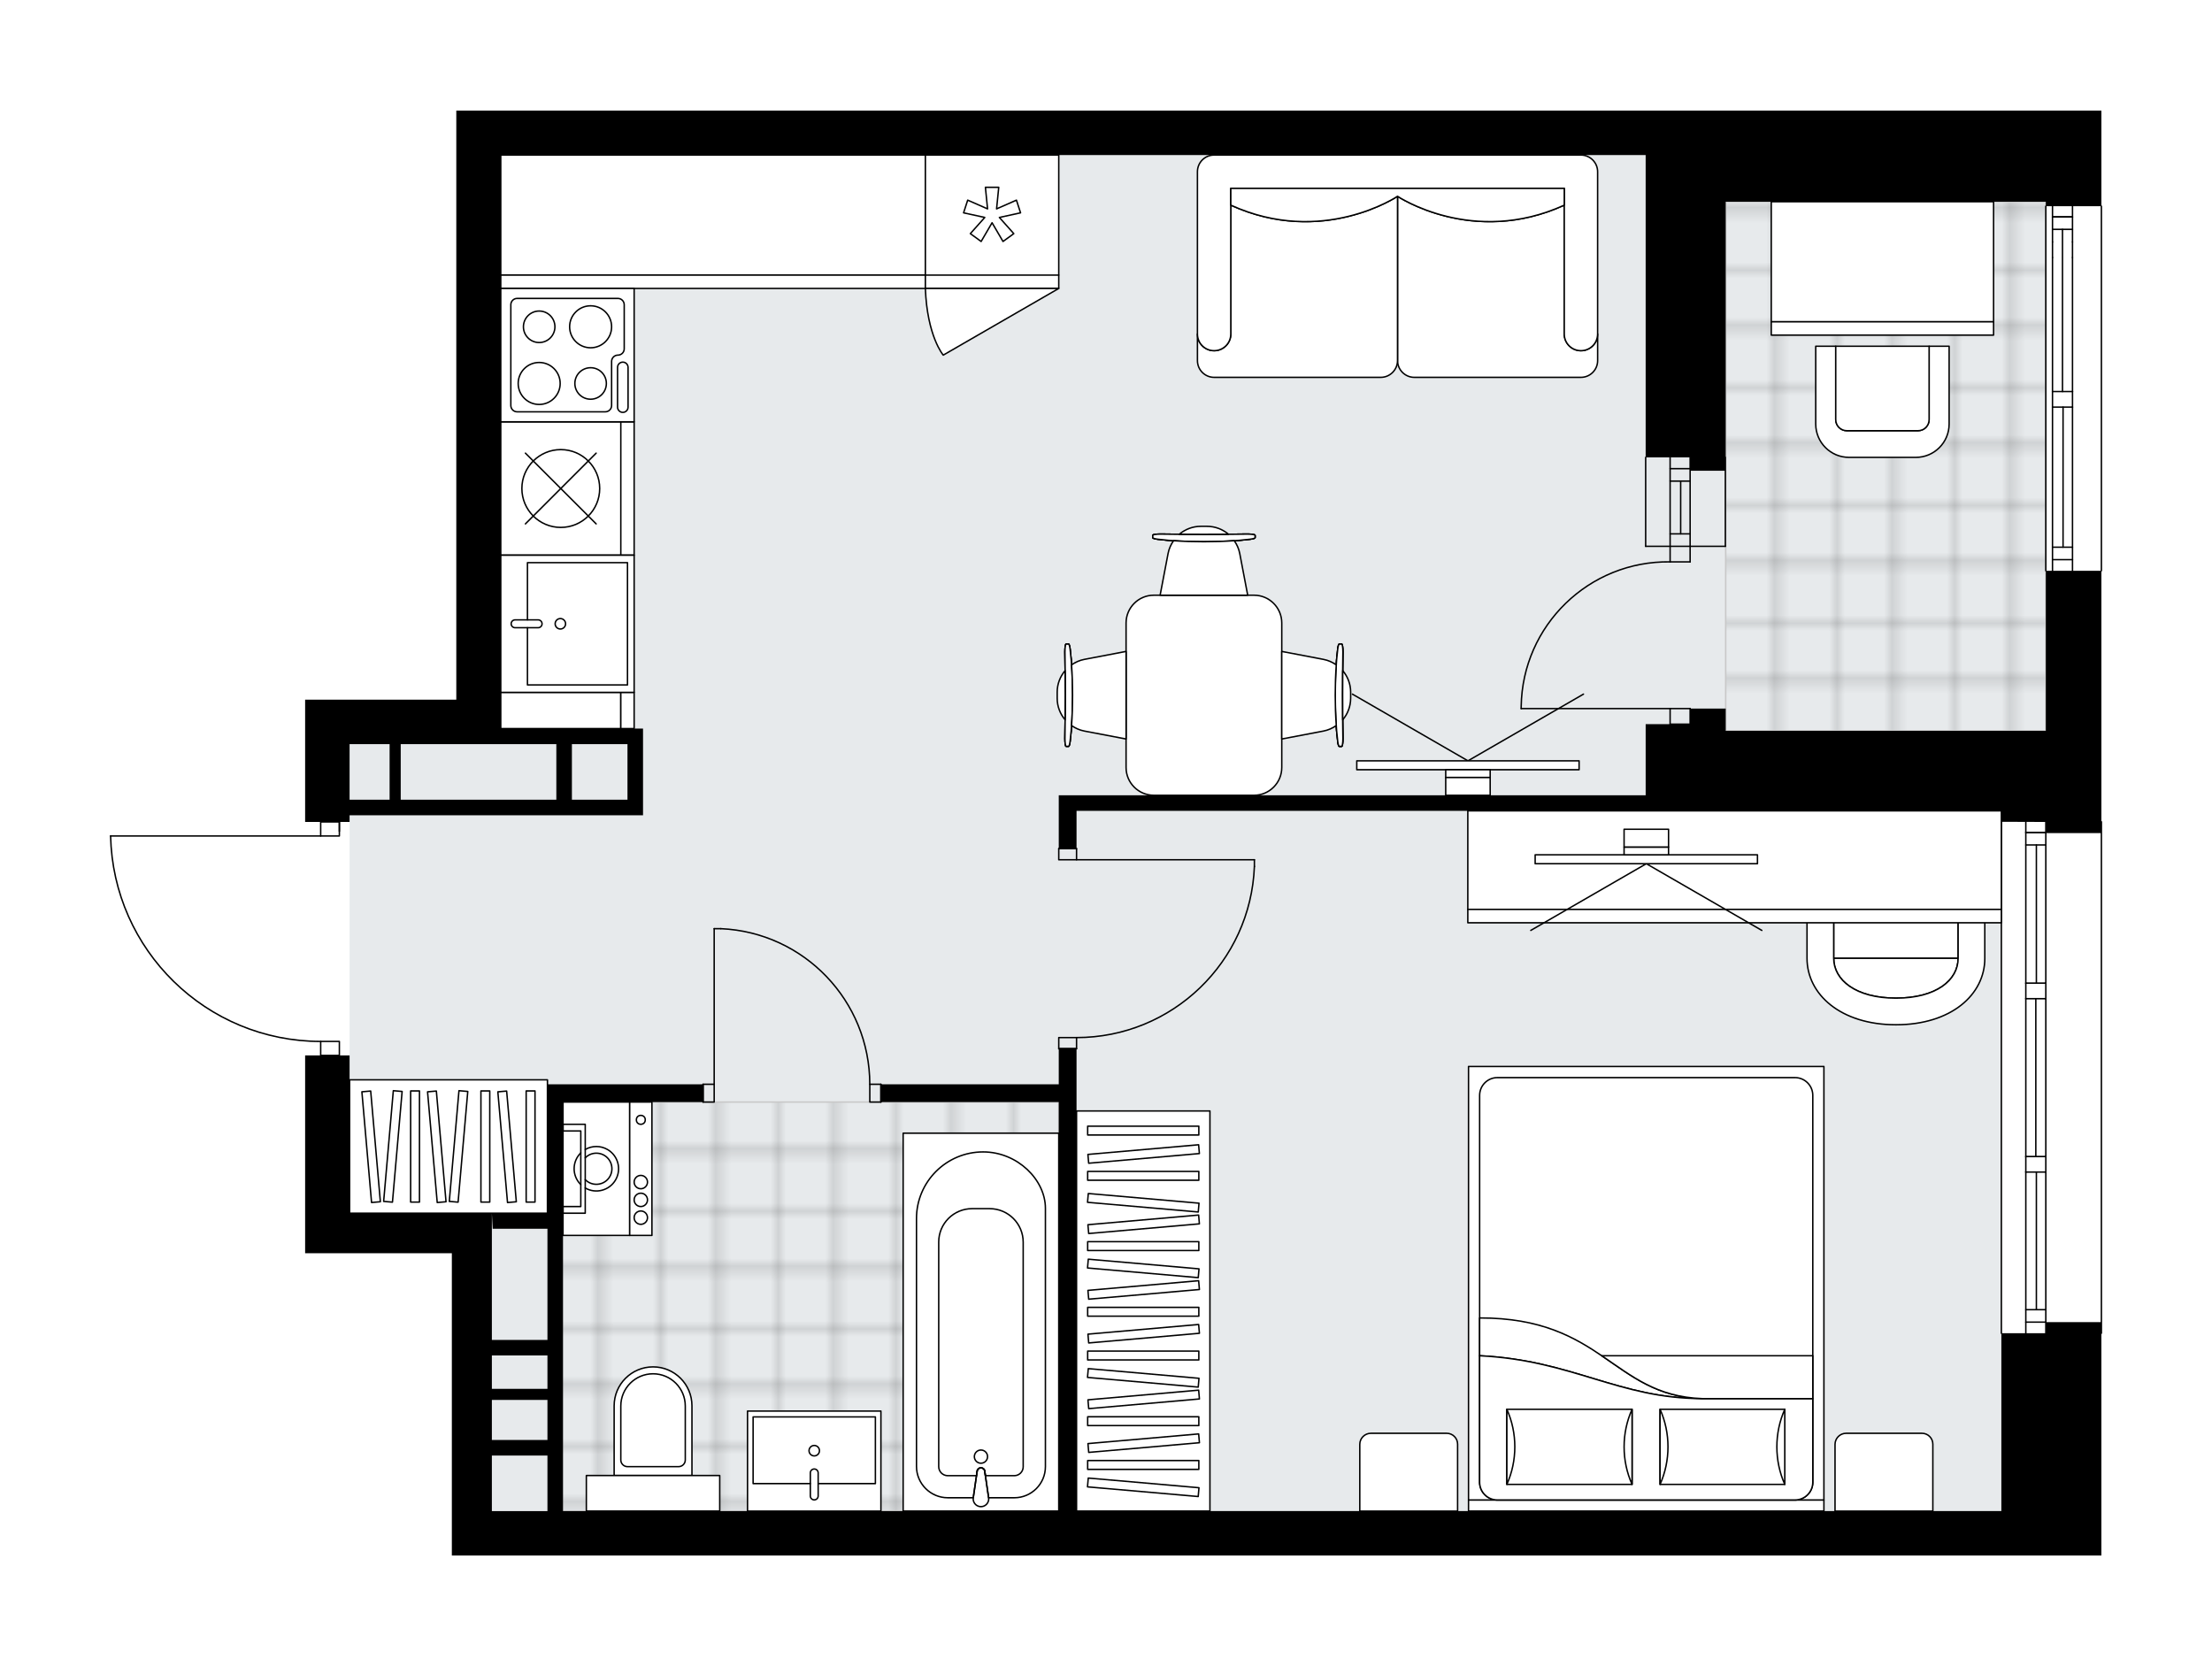 <svg xmlns="http://www.w3.org/2000/svg" xmlns:xlink="http://www.w3.org/1999/xlink" height="1506.53px" id="Layer_1" style="enable-background:new 0 0 2000 1506.53;" version="1.1" viewBox="0 0 2000 1506.53" width="2000px" x="0px" y="0px" xml:space="preserve">
<style type="text/css">
	.st0{fill:none;}
	.st1{opacity:0.25;fill:none;stroke:#070606;stroke-width:0.4;stroke-miterlimit:10;}
	.st2{fill:#FFFFFF;}
	.st3{fill:#E7EAEC;}
	.st4{fill:url(#SVGID_1_);stroke:#C8C8C8;stroke-width:1.3;stroke-miterlimit:10;}
	
		.st5{fill:url(#SVGID_00000142140576983432350190000001686023903135622808_);stroke:#C8C8C8;stroke-width:1.3;stroke-miterlimit:10;}
	.st6{fill:none;stroke:#000000;stroke-width:1.3;stroke-linecap:round;stroke-linejoin:round;stroke-miterlimit:10;}
	.st7{fill:none;stroke:#000000;stroke-width:1.3;stroke-linecap:round;stroke-linejoin:round;}
	.st8{fill:none;stroke:#000000;stroke-width:1.3;stroke-linecap:round;stroke-linejoin:round;stroke-dasharray:9.889,9.889;}
	.st9{fill:none;stroke:#000000;stroke-width:1.3;stroke-linecap:round;stroke-linejoin:round;stroke-dasharray:9.949,9.949;}
	.st10{fill:#FFFFFF;stroke:#000000;stroke-width:1.3;stroke-linecap:round;stroke-linejoin:round;stroke-miterlimit:10;}
	.st11{font-family:'Arial-BoldMT';}
	.st12{font-size:105.352px;}
	.st13{font-size:89.144px;}
	.st14{font-family:'ArialMT';}
	.st15{font-size:40px;}
</style>
<pattern height="14.57" id="New_Pattern_Swatch_2" patternUnits="userSpaceOnUse" style="overflow:visible;" viewBox="7.49 -22.06 14.57 14.57" width="14.57" x="0.05" y="-246.25">
	<g>
		<rect class="st0" height="14.57" width="14.57" x="7.49" y="-22.06" />
		<g>
			<rect class="st1" height="7.29" width="7.29" x="14.77" y="-7.49" />
		</g>
		<g>
			<rect class="st1" height="7.29" width="7.29" x="0.2" y="-7.49" />
		</g>
		<g>
			<rect class="st1" height="7.29" width="7.29" x="22.06" y="-14.77" />
		</g>
		<g>
			<rect class="st1" height="7.29" width="7.29" x="7.49" y="-14.77" />
			<rect class="st1" height="7.29" width="7.29" x="14.77" y="-22.06" />
		</g>
		<g>
			<rect class="st1" height="7.29" width="7.29" x="0.2" y="-22.06" />
		</g>
		<g>
			<rect class="st1" height="7.29" width="7.29" x="22.06" y="-29.35" />
		</g>
		<g>
			<rect class="st1" height="7.29" width="7.29" x="7.49" y="-29.35" />
		</g>
	</g>
</pattern>
<path class="st2" d="M1900,516.73v225.69c0.36,0,0.65,0.29,0.65,0.65v462.46c0,0.36-0.29,0.65-0.65,0.65v200.35  h-4.02h-16.08h-30.15h-40.2h-218.29h-158.02H444.73h-7.48h-28.7v-273.37H275.88v-36.18V954.27h13.42V942.3  c-49.89-0.17-96.97-19.45-132.65-54.34c-35.84-35.05-56.19-81.95-57.3-132.06c0,0,0-0.01,0-0.01c0,0,0,0,0-0.01  c0-0.04,0.02-0.08,0.02-0.11c0.01-0.04,0.01-0.09,0.03-0.13c0.02-0.04,0.04-0.07,0.07-0.11c0.02-0.03,0.04-0.07,0.07-0.1  c0.03-0.03,0.07-0.05,0.11-0.08c0.03-0.02,0.06-0.05,0.09-0.06c0.05-0.02,0.1-0.03,0.16-0.04c0.03,0,0.06-0.02,0.09-0.02  c0,0,0.01,0,0.01,0c0,0,0,0,0,0h189.3v-12.02h-6.46h-6.96v-70.35v-40.2h136.68V427.25V140.2V100h201h874.37h361.81h30.15h16.08h4.02  v85.78c0.36,0,0.65,0.29,0.65,0.65v329.65C1900.65,516.44,1900.36,516.73,1900,516.73z" id="background" />
<g id="floor">
	<polygon class="st3" points="1849.75,125.13 1487.94,125.13 1487.94,140.2 444.73,140.2 444.73,672.86 316.08,672.86    316.08,1096.98 444.73,1096.98 444.73,1366.33 1809.76,1366.33 1809.76,710.73 1849.75,710.73  " />
	<pattern id="SVGID_1_" patternTransform="matrix(7.091 0 0 7.091 43621.422 33208.707)" xlink:href="#New_Pattern_Swatch_2">
	</pattern>
	<polygon class="st4" points="502.12,996.48 502.12,1104.02 502.12,1104.02 502.12,1221.74 502.12,1221.74 502.12,1366.33    957.29,1366.33 957.29,996.48  " />
	
		<pattern id="SVGID_00000154385743080491444120000001204932408293904277_" patternTransform="matrix(7.091 0 0 7.091 43621.422 33208.707)" xlink:href="#New_Pattern_Swatch_2">
	</pattern>
	
		<rect height="478.39" style="fill:url(#SVGID_00000154385743080491444120000001204932408293904277_);stroke:#C8C8C8;stroke-width:1.3;stroke-miterlimit:10;" width="289.45" x="1560.3" y="182.41" />
	<g id="LWPOLYLINE_00000097486440520498683420000003315381140966840972_">
		<rect class="st6" height="16.08" width="10.05" x="635.68" y="980.4" />
	</g>
	<g id="LWPOLYLINE_00000164490201205923674450000003328581571249893296_">
		<rect class="st6" height="16.08" width="10.05" x="786.44" y="980.4" />
	</g>
	<g id="LINE_00000024686791558509097700000018013565252615493266_">
		<line class="st6" x1="635.68" x2="635.68" y1="980.4" y2="996.48" />
	</g>
	<g id="LINE_00000137841434372011690030000013008521576573296524_">
		<line class="st6" x1="796.49" x2="796.49" y1="980.4" y2="996.48" />
	</g>
	<g id="LINE_00000088120730129803495110000010463060168974073238_">
		<line class="st6" x1="645.73" x2="645.73" y1="980.4" y2="839.7" />
	</g>
	<g id="ARC_00000077322161393433757250000001899873070055773067_">
		<path class="st6" d="M651.76,839.7c75.29,3.35,134.62,65.34,134.67,140.7" />
	</g>
	<g id="LINE_00000106110144351328398540000009266164449650906254_">
		<line class="st6" x1="645.73" x2="651.76" y1="839.7" y2="839.7" />
	</g>
	<g id="LWPOLYLINE_00000083051165388049169340000001800843475266013840_">
		<rect class="st6" height="10.05" width="16.08" x="957.29" y="767.33" />
	</g>
	<g id="LWPOLYLINE_00000170240711515537812850000017990850989515581358_">
		<rect class="st6" height="10.05" width="16.08" x="957.29" y="938.19" />
	</g>
	<g id="LINE_00000157288625719375412420000015402497978612946056_">
		<line class="st6" x1="973.37" x2="957.29" y1="767.33" y2="767.33" />
	</g>
	<g id="LINE_00000090289985096556860050000005678832652137805235_">
		<line class="st6" x1="973.37" x2="957.29" y1="948.24" y2="948.24" />
	</g>
	<g id="LINE_00000176722710693856700420000000181222770094158752_">
		<line class="st6" x1="973.37" x2="1134.17" y1="777.39" y2="777.39" />
	</g>
	<g id="LINE_00000128458091562794250360000013334753359637608581_">
		<line class="st6" x1="1134.17" x2="1134.17" y1="783.42" y2="777.39" />
	</g>
	<g id="ARC_00000096021645016977370260000003168465832562550925_">
		<path class="st6" d="M1134.17,783.42c-3.35,86.4-74.34,154.73-160.8,154.77" />
	</g>
	<g id="ARC_00000070113900116721147070000007634200589477071543_">
		<path class="st6" d="M100,755.88c2.3,103.26,86.66,185.78,189.95,185.78" />
	</g>
	<g id="LINE_00000165233904453245276650000004566732966201379753_">
		<line class="st6" x1="306.84" x2="306.84" y1="751.66" y2="743.21" />
	</g>
	<g id="LINE_00000134941663240468597170000010393040567084814761_">
		<line class="st6" x1="289.95" x2="100" y1="755.88" y2="755.88" />
	</g>
	<g id="LWPOLYLINE_00000114782361200620046120000008813998159182706564_">
		<rect class="st6" height="12.67" width="16.89" x="289.95" y="941.66" />
	</g>
	<g id="LWPOLYLINE_00000085943967920912192350000005182088135928557237_">
		<rect class="st6" height="12.67" width="16.89" x="289.95" y="743.21" />
	</g>
	<g id="ARC_00000019678689679332631030000008253642697685966212_">
		<path class="st6" d="M1375.38,640.7c0-0.66,0.01-1.32,0.01-1.97c1.1-73.27,61.38-131.78,134.66-130.69" />
	</g>
	<g id="LINE_00000105412732971644579200000014637288749935032970_">
		<line class="st6" x1="1510.05" x2="1375.38" y1="640.7" y2="640.7" />
	</g>
	<g id="LINE_00000137123113820355683350000009631434945473425589_">
		<line class="st6" x1="1510.05" x2="1510.05" y1="493.97" y2="508.04" />
	</g>
	<g id="LINE_00000134249270459894229370000003171303682718322831_">
		<line class="st6" x1="1510.05" x2="1528.14" y1="508.04" y2="508.04" />
	</g>
	<g id="LINE_00000078732939275436577180000014695087228204065673_">
		<line class="st6" x1="1528.14" x2="1528.14" y1="508.04" y2="493.97" />
	</g>
	<g id="LINE_00000164485922544108780110000014924328861143305898_">
		<line class="st6" x1="1528.14" x2="1528.14" y1="654.77" y2="640.7" />
	</g>
	<g id="LINE_00000048499195075572108230000000657125465641421503_">
		<line class="st6" x1="1528.14" x2="1510.05" y1="640.7" y2="640.7" />
	</g>
	<g id="LINE_00000130640551144862168410000003808855772081675395_">
		<line class="st6" x1="1510.05" x2="1510.05" y1="640.7" y2="654.77" />
	</g>
	<g id="LINE_00000091736656656274044990000009789893978104530080_">
		<line class="st6" x1="1528.14" x2="1510.05" y1="654.77" y2="654.77" />
	</g>
	<g id="LINE_00000036239557205270890480000015097340166191010703_">
		<line class="st6" x1="1900" x2="1900" y1="743.07" y2="1205.52" />
	</g>
	<g id="LINE_00000164509449013028104250000011892471849122918023_">
		<line class="st6" x1="1849.75" x2="1831.66" y1="752.76" y2="752.76" />
	</g>
	<g id="LINE_00000100360524579570333240000012455236329787991215_">
		<line class="st6" x1="1849.75" x2="1831.66" y1="1195.47" y2="1195.47" />
	</g>
	<g id="LINE_00000052793428770721093390000012279518578410620850_">
		<line class="st6" x1="1841.21" x2="1841.21" y1="888.94" y2="764.01" />
	</g>
	<g id="LINE_00000044873912959137950680000006753017871210550670_">
		<line class="st6" x1="1841.21" x2="1841.21" y1="1184.22" y2="1059.8" />
	</g>
	<g id="LINE_00000178162844889461669710000011180840494786061962_">
		<line class="st6" x1="1831.66" x2="1849.75" y1="1184.22" y2="1184.22" />
	</g>
	<g id="LINE_00000053525795172027855660000015649861733120440475_">
		<line class="st6" x1="1849.75" x2="1831.66" y1="752.76" y2="752.76" />
	</g>
	<g id="LINE_00000070806626700442793280000017130598573729212824_">
		<line class="st6" x1="1831.66" x2="1849.75" y1="764.01" y2="764.01" />
	</g>
	<g id="LINE_00000121267037561087471490000009557378038217100185_">
		<line class="st6" x1="1849.75" x2="1831.66" y1="903.01" y2="903.01" />
	</g>
	<g id="LINE_00000170254990860863102420000002075068844795244722_">
		<line class="st6" x1="1831.66" x2="1831.66" y1="903.01" y2="888.94" />
	</g>
	<g id="LINE_00000084512089682124263060000015219704469219588482_">
		<line class="st6" x1="1831.66" x2="1849.75" y1="888.94" y2="888.94" />
	</g>
	<g id="LINE_00000053532254971494512540000011537930310681567665_">
		<line class="st6" x1="1849.75" x2="1849.75" y1="888.94" y2="903.01" />
	</g>
	<g id="LINE_00000049208324582811681690000000046937467472701873_">
		<line class="st6" x1="1809.55" x2="1809.55" y1="1205.52" y2="743.07" />
	</g>
	<g id="LINE_00000005249948593226386510000005284091048590462368_">
		<line class="st6" x1="1849.75" x2="1831.66" y1="1059.8" y2="1059.8" />
	</g>
	<g id="LINE_00000009576284691804118410000018397451474490007979_">
		<line class="st6" x1="1831.66" x2="1831.66" y1="1059.8" y2="1045.73" />
	</g>
	<g id="LINE_00000065764917415209357760000004322787033554948276_">
		<line class="st6" x1="1831.66" x2="1849.75" y1="1045.73" y2="1045.73" />
	</g>
	<g id="LINE_00000147910474467821835900000004566681739924216710_">
		<line class="st6" x1="1849.75" x2="1849.75" y1="1045.73" y2="1059.8" />
	</g>
	<g id="LINE_00000127011791889736069820000002734701019535152513_">
		<line class="st6" x1="1840.7" x2="1840.7" y1="1045.73" y2="903.01" />
	</g>
	<g id="LWPOLYLINE_00000000189599528621374580000013861997580807097988_">
		<line class="st6" x1="1849.75" x2="1849.75" y1="1059.8" y2="1205.52" />
	</g>
	<g id="LWPOLYLINE_00000144312107894154947690000012402671987369904817_">
		<line class="st6" x1="1849.75" x2="1849.75" y1="1045.73" y2="903.01" />
	</g>
	<g id="LWPOLYLINE_00000023273602404184831340000000397354411021878145_">
		<line class="st6" x1="1849.75" x2="1849.75" y1="888.94" y2="743.07" />
	</g>
	<g id="LWPOLYLINE_00000040566361991537719860000003398790523127719354_">
		<line class="st6" x1="1831.66" x2="1831.66" y1="1059.8" y2="1205.52" />
	</g>
	<g id="LWPOLYLINE_00000171687599625714373490000011900482658126490514_">
		<line class="st6" x1="1831.66" x2="1831.66" y1="1045.73" y2="903.01" />
	</g>
	<g id="LWPOLYLINE_00000000941577931851893490000003176946217116280509_">
		<line class="st6" x1="1831.66" x2="1831.66" y1="888.94" y2="743.07" />
	</g>
	<g id="LINE_00000001626318667600327410000017500431823817206458_">
		<line class="st6" x1="1510.05" x2="1510.05" y1="493.97" y2="413.57" />
	</g>
	<g id="LINE_00000015334876451788568410000012447455907963981708_">
		<line class="st6" x1="1528.14" x2="1528.14" y1="493.97" y2="413.57" />
	</g>
	<g id="LINE_00000016797842834900180600000015177983056174837680_">
		<line class="st6" x1="1519.59" x2="1519.59" y1="482.71" y2="435.02" />
	</g>
	<g id="LINE_00000106115045957391994000000009019534985206648756_">
		<line class="st6" x1="1510.05" x2="1528.14" y1="423.76" y2="423.76" />
	</g>
	<g id="LINE_00000143619773598994906010000001478280220750855082_">
		<line class="st6" x1="1510.05" x2="1528.14" y1="482.71" y2="482.71" />
	</g>
	<g id="LINE_00000013161159947610729040000005722168315114563733_">
		<line class="st6" x1="1487.94" x2="1487.94" y1="493.97" y2="413.57" />
	</g>
	<g id="LINE_00000111162227656791282960000018331502515416531353_">
		<line class="st6" x1="1560" x2="1560" y1="413.57" y2="493.97" />
	</g>
	<g id="LINE_00000020383250589458249910000015198894759713250222_">
		<line class="st6" x1="1510.04" x2="1528.13" y1="435.02" y2="435.02" />
	</g>
	<g id="LINE_00000008856193920838597480000014589452745195873694_">
		<line class="st6" x1="1487.94" x2="1560" y1="493.97" y2="493.97" />
	</g>
	<g id="LINE_00000029039685486098782520000009790923141233440952_">
		<line class="st6" x1="1900" x2="1900" y1="186.43" y2="516.08" />
	</g>
	<g id="LINE_00000175314628695078903210000001382886141316093835_">
		<line class="st6" x1="1873.87" x2="1855.78" y1="196.12" y2="196.12" />
	</g>
	<g id="LINE_00000092443539534067501160000004688998867707233930_">
		<line class="st6" x1="1873.87" x2="1855.78" y1="506.03" y2="506.03" />
	</g>
	<g id="LINE_00000160869010594579238620000005222301457086879409_">
		<line class="st6" x1="1865.33" x2="1865.33" y1="494.77" y2="368.11" />
	</g>
	<g id="LINE_00000075143120759904531290000003329416464056028588_">
		<line class="st6" x1="1855.78" x2="1873.87" y1="494.77" y2="494.77" />
	</g>
	<g id="LINE_00000164507064735509597970000002947702847597217689_">
		<line class="st6" x1="1873.87" x2="1855.78" y1="196.12" y2="196.12" />
	</g>
	<g id="LINE_00000057110093997727003290000015805080063736105130_">
		<line class="st6" x1="1855.78" x2="1873.87" y1="207.38" y2="207.38" />
	</g>
	<g id="LINE_00000031169637473291393560000013846180495432402339_">
		<line class="st6" x1="1855.78" x2="1855.78" y1="232.85" y2="218.77" />
	</g>
	<g id="LINE_00000098195152678484271550000009262445431609089432_">
		<line class="st6" x1="1873.87" x2="1873.87" y1="218.77" y2="232.85" />
	</g>
	<g id="LINE_00000049185224543004582760000013257741391823924112_">
		<line class="st6" x1="1849.75" x2="1849.75" y1="516.08" y2="186.43" />
	</g>
	<g id="LINE_00000001666027985717851850000001157689167851168667_">
		<line class="st6" x1="1873.87" x2="1855.78" y1="368.11" y2="368.11" />
	</g>
	<g id="LINE_00000129205996906634967020000013136132084996188301_">
		<line class="st6" x1="1855.78" x2="1855.78" y1="368.11" y2="354.04" />
	</g>
	<g id="LINE_00000070102056470417113000000009624869194325440702_">
		<line class="st6" x1="1855.78" x2="1873.87" y1="354.04" y2="354.04" />
	</g>
	<g id="LINE_00000023981508461942619010000010295932156276748948_">
		<line class="st6" x1="1873.87" x2="1873.87" y1="354.04" y2="368.11" />
	</g>
	<g id="LINE_00000134942556370007363290000006557274799932277671_">
		<line class="st6" x1="1864.82" x2="1864.82" y1="354.04" y2="207.38" />
	</g>
	<g id="LWPOLYLINE_00000061446272271991208570000001716442195694361279_">
		<line class="st6" x1="1873.87" x2="1873.87" y1="368.11" y2="516.08" />
	</g>
	<g id="LWPOLYLINE_00000008122284029711106780000006571550253515914143_">
		<line class="st6" x1="1873.87" x2="1873.87" y1="354.04" y2="232.85" />
	</g>
	<g id="LWPOLYLINE_00000157294788595337195940000002723892757979079334_">
		<line class="st6" x1="1873.87" x2="1873.87" y1="218.77" y2="186.43" />
	</g>
	<g id="LWPOLYLINE_00000029011245602066192020000001471275901907017899_">
		<line class="st6" x1="1855.78" x2="1855.78" y1="368.11" y2="516.08" />
	</g>
	<g id="LWPOLYLINE_00000121267804810621317400000015999538308805833898_">
		<line class="st6" x1="1855.78" x2="1855.78" y1="354.04" y2="232.85" />
	</g>
	<g id="LWPOLYLINE_00000100374286404162544890000013911540067241278606_">
		<line class="st6" x1="1855.78" x2="1855.78" y1="218.77" y2="186.43" />
	</g>
	<g>
		<path d="M1895.98,100h-16.08h-30.15h-361.81H613.57h-201v40.2v287.05v205.41H275.88v40.2v70.35h6.96h7.11h26.13v-6.03h186.93    h64.32h6.88h7.19v-14.07v-50.25v-14.07H452.77v-26.13V140.2h80.26h80.54h73.66h800.71v10.05v32.16v231.16h40.5v12.06H1560v-12.06    h0.3V182.41h289.45v4.02h0.99h1.79h27.37h10.05h6.03h4.02V100H1895.98z M316.08,723.11v-50.25h36.18v50.25H316.08z M567.34,672.86    v50.25h-50.25v-50.25H567.34z M503.02,672.86v50.25h-140.7v-50.25h90.45H503.02z" />
		<polygon points="1879.9,516.08 1849.75,516.08 1849.75,660.8 1560.3,660.8 1560.3,654.77 1560.3,640.7 1528.14,640.7     1528.14,654.77 1487.94,654.77 1487.94,660.8 1487.94,692.96 1487.94,719.09 973.37,719.09 957.29,719.09 957.29,767.33     973.37,767.33 973.37,733.16 1139.24,733.16 1487.94,733.16 1809.55,733.16 1809.55,743.07 1849.75,743.21 1849.75,752.26     1849.75,753.26 1879.9,753.26 1889.95,753.26 1895.98,753.26 1900,753.26 1900,516.08 1895.98,516.08   " />
		<path d="M1879.9,1195.47h-30.15v10.05h-40.2v160.8H973.37V948.24h-16.08v32.16h-160.8v16.08h160.8v369.85H509.05v-50.25v-14.07    v-36.18v-10.05v-44.22v-100.5V996.48h126.63V980.4h-140.7v16.08v100.5h-50.25l0.74,14.07h35.44h14.07v100.5h-50.25v-78.39v-36.18    H316.08V954.27h-40.2v142.71v36.18h132.66v273.37h28.7h7.48h988.51h158.02h218.29h40.2h30.15h16.08h4.02v-211.05h-4.02H1879.9z     M494.98,1302.01h-50.25v-36.18h50.25V1302.01z M494.98,1225.62v30.15h-50.25v-30.15H494.98z M444.73,1366.33v-50.25h50.25v50.25    H444.73z" />
	</g>
</g>
<g id="mebel">
	<g>
		<path class="st10" d="M1737.74,1295.98h-68.53c-5.55,0-10.05,4.5-10.05,10.05v60.3h88.44v-60.49    C1747.6,1300.39,1743.18,1295.98,1737.74,1295.98z" />
		<path class="st10" d="M1308.04,1295.98h-68.53c-5.55,0-10.05,4.5-10.05,10.05v60.3h88.44v-60.49    C1317.9,1300.39,1313.49,1295.98,1308.04,1295.98z" />
		<g>
			
				<rect class="st10" height="10.05" transform="matrix(-1 -8.983671e-11 8.983671e-11 -1 2976.876 2722.606)" width="321.33" x="1327.77" y="1356.28" />
			
				<rect class="st10" height="391.96" transform="matrix(-1 -8.959868e-11 8.959868e-11 -1 2976.876 2320.597)" width="321.33" x="1327.77" y="964.32" />
			<path class="st10" d="M1622.97,1356.28H1353.9c-8.88,0-16.08-7.2-16.08-16.08V990.45c0-8.88,7.2-16.08,16.08-16.08h269.07     c8.88,0,16.08,7.2,16.08,16.08v349.75C1639.05,1349.08,1631.85,1356.28,1622.97,1356.28z" />
			<path class="st10" d="M1337.82,1225.87c84.04,4.11,125.7,38.75,201.37,38.77c-80.98-2.74-89.62-73.1-201.37-72.95     L1337.82,1225.87z" />
			<g>
				<path class="st10" d="M1337.82,1225.87c84.04,4.11,125.7,38.75,201.37,38.77l99.86,0v75.56c0,8.88-7.2,16.08-16.08,16.08H1353.9      c-8.88,0-16.08-7.2-16.08-16.08L1337.82,1225.87L1337.82,1225.87z" />
			</g>
			
				<rect class="st10" height="67.87" transform="matrix(-1 -9.002722e-11 9.002722e-11 -1 3114.691 2616.478)" width="112.76" x="1500.96" y="1274.3" />
			<path class="st10" d="M1500.96,1274.3c9.55,21.32,9.55,46.55,0,67.87V1274.3z" />
			<path class="st10" d="M1613.73,1342.18c-9.55-21.32-9.55-46.55,0-67.87L1613.73,1342.18z" />
			
				<rect class="st10" height="67.87" transform="matrix(-1 -8.955293e-11 8.955293e-11 -1 2838.076 2616.478)" width="113.2" x="1362.44" y="1274.3" />
			<path class="st10" d="M1362.44,1274.3c9.59,21.32,9.59,46.55,0,67.87V1274.3z" />
			<path class="st10" d="M1475.64,1342.18c-9.59-21.32-9.59-46.55,0-67.87V1342.18z" />
			<g>
				<path class="st10" d="M1539.19,1264.64h99.86v-38.77h-190.81C1475.28,1244.16,1497.79,1263.24,1539.19,1264.64z" />
			</g>
		</g>
	</g>
	<g>
		
			<rect class="st10" height="361.81" transform="matrix(-1 -1.434196e-10 1.434196e-10 -1 2067.342 2370.848)" width="120.6" x="973.37" y="1004.52" />
		<g>
			
				<rect class="st10" height="7.99" transform="matrix(-1 -1.347652e-10 1.347652e-10 -1 2067.342 2649.215)" width="100.5" x="983.42" y="1320.61" />
			
				<rect class="st10" height="7.99" transform="matrix(-1 -1.347652e-10 1.347652e-10 -1 2067.342 2570.065)" width="100.5" x="983.42" y="1281.04" />
			
				<rect class="st10" height="7.99" transform="matrix(-1 -1.347652e-10 1.347652e-10 -1 2067.342 2451.34)" width="100.5" x="983.42" y="1221.68" />
			
				<rect class="st10" height="7.99" transform="matrix(-1 -1.347652e-10 1.347652e-10 -1 2067.342 2372.19)" width="100.5" x="983.42" y="1182.1" />
			
				<rect class="st10" height="7.99" transform="matrix(-1 -1.347652e-10 1.347652e-10 -1 2067.342 2253.464)" width="100.5" x="983.42" y="1122.74" />
			
				<rect class="st10" height="7.99" transform="matrix(-0.996 -0.087 0.087 -0.996 1946.236 2773.765)" width="100.5" x="983.42" y="1340.4" />
			
				<rect class="st10" height="7.99" transform="matrix(-0.996 -0.087 0.087 -0.996 1954.859 2576.266)" width="100.5" x="983.42" y="1241.46" />
			
				<rect class="st10" height="7.99" transform="matrix(-0.996 -0.087 0.087 -0.996 1963.482 2378.767)" width="100.5" x="983.42" y="1142.53" />
			
				<rect class="st10" height="7.99" transform="matrix(-0.996 0.087 -0.087 -0.996 2177.131 2514.585)" width="100.5" x="983.42" y="1300.83" />
			
				<rect class="st10" height="7.99" transform="matrix(-0.996 0.087 -0.087 -0.996 2173.681 2435.585)" width="100.5" x="983.42" y="1261.25" />
			
				<rect class="st10" height="7.99" transform="matrix(-0.996 0.087 -0.087 -0.996 2168.508 2317.086)" width="100.5" x="983.42" y="1201.89" />
			
				<rect class="st10" height="7.99" transform="matrix(-0.996 0.087 -0.087 -0.996 2165.058 2238.086)" width="100.5" x="983.42" y="1162.31" />
			
				<rect class="st10" height="7.99" transform="matrix(-0.996 -0.087 0.087 -0.996 1968.656 2260.268)" width="100.5" x="983.42" y="1083.16" />
			
				<rect class="st10" height="7.99" transform="matrix(-0.996 0.087 -0.087 -0.996 2159.885 2119.587)" width="100.5" x="983.42" y="1102.95" />
			
				<rect class="st10" height="7.99" transform="matrix(-1 -1.347470e-10 1.347470e-10 -1 2067.342 2126.368)" width="100.5" x="983.42" y="1059.19" />
			
				<rect class="st10" height="7.99" transform="matrix(-1 -1.355255e-10 1.355255e-10 -1 2067.342 2044.552)" width="100.5" x="983.42" y="1018.28" />
			
				<rect class="st10" height="7.99" transform="matrix(-0.996 0.087 -0.087 -0.996 2154.346 1992.732)" width="100.5" x="983.42" y="1039.4" />
		</g>
	</g>
	<g>
		
			<rect class="st10" height="178.89" transform="matrix(1.435250e-10 -1 1 1.435250e-10 -631.149 1442.213)" width="120.6" x="345.23" y="947.23" />
		<g>
			
				<rect class="st10" height="7.99" transform="matrix(1.347563e-10 -1 1 1.347563e-10 -661.407 1411.954)" width="100.5" x="325.02" y="1032.69" />
			
				<rect class="st10" height="7.99" transform="matrix(0.087 -0.996 0.996 0.087 -708.232 1300.461)" width="100.5" x="305.23" y="1032.69" />
			
				<rect class="st10" height="7.99" transform="matrix(-0.087 -0.996 0.996 -0.087 -667.779 1461.455)" width="100.5" x="285.45" y="1032.69" />
			
				<rect class="st10" height="7.99" transform="matrix(0.087 -0.996 0.996 0.087 -654.044 1359.598)" width="100.5" x="364.6" y="1032.69" />
			
				<rect class="st10" height="7.99" transform="matrix(-0.087 -0.996 0.996 -0.087 -603.243 1520.591)" width="100.5" x="344.81" y="1032.69" />
			
				<rect class="st10" height="7.99" transform="matrix(1.348193e-10 -1 1 1.348193e-10 -597.859 1475.502)" width="100.5" x="388.57" y="1032.69" />
			
				<rect class="st10" height="7.99" transform="matrix(1.350094e-10 -1 1 1.350094e-10 -556.951 1516.41)" width="100.5" x="429.48" y="1032.69" />
			
				<rect class="st10" height="7.99" transform="matrix(-0.087 -0.996 0.996 -0.087 -534.156 1583.898)" width="100.5" x="408.36" y="1032.69" />
		</g>
	</g>
	<g>
		<path class="st10" d="M1414.35,302.01L1414.35,302.01c0,8.33,6.75,15.08,15.08,15.08l0,0c8.33,0,15.08-6.75,15.08-15.08v0v24.06    c0,8.36-6.77,15.13-15.13,15.13h-150.62c-8.33,0-15.15-6.82-15.15-15.15l0-148.58c0,0,67.98,45.73,150.75,8.01V302.01z" />
		<path class="st10" d="M1112.84,302.01L1112.84,302.01c0,8.33-6.75,15.08-15.08,15.08h0c-8.33,0-15.08-6.75-15.08-15.08v0v24.06    c0,8.36,6.77,15.13,15.13,15.13h150.62c8.33,0,15.15-6.82,15.15-15.15l0-148.58c0,0-67.98,45.73-150.75,8.01V302.01z" />
		<path class="st10" d="M1444.5,155.28v146.73c0,8.33-6.75,15.08-15.08,15.08l0,0c-8.33,0-15.08-6.75-15.08-15.08V170.35h-301.51    v131.66c0,8.33-6.75,15.08-15.08,15.08l0,0c-8.33,0-15.08-6.75-15.08-15.08V155.28c0-8.33,6.75-15.08,15.08-15.08h331.66    C1437.71,140.2,1444.5,146.98,1444.5,155.28z" />
		<path class="st10" d="M1112.84,185.49c82.77,37.72,150.75-8.01,150.75-8.01h0.01c0,0,67.98,45.73,150.75,8.01v-15.14h-301.51    L1112.84,185.49z" />
	</g>
	<g>
		<path class="st10" d="M1018.15,693.97V563.32c0-13.88,11.25-25.13,25.13-25.13h90.51c13.88,0,25.13,11.25,25.13,25.13v130.65    c0,13.88-11.25,25.13-25.13,25.13h-90.51C1029.4,719.09,1018.15,707.84,1018.15,693.97z" />
		<g>
			<g id="LINE_00000091719828718676803160000009749776091607978382_">
				<path class="st10" d="M1209.53,670.41c-3.06-24.33-3.06-59.25,0-83.58c0.35-2.81,0.88-4.44,1.44-4.44h0.14h1.99      c0.6,0,1.08,3.15,1.08,7.04c-0.41,26.06-0.41,52.33,0,78.39c0,3.89-0.49,7.04-1.08,7.04h-1.99h-0.14      C1210.41,674.85,1209.89,673.22,1209.53,670.41z" />
			</g>
			<g id="LINE_00000053534393682389288330000008541973329737590447_">
				<path class="st10" d="M1209.53,670.41c-3.06-24.33-3.06-59.25,0-83.58c0.35-2.81,0.88-4.44,1.44-4.44h0.14h1.99      c0.6,0,1.08,3.15,1.08,7.04c-0.41,26.06-0.41,52.33,0,78.39c0,3.89-0.49,7.04-1.08,7.04h-1.99h-0.14      C1210.41,674.85,1209.89,673.22,1209.53,670.41z" />
			</g>
			<g id="LINE_00000132783246089481222460000011659889512742841511_">
				<path class="st10" d="M1209.53,670.41c-3.06-24.33-3.06-59.25,0-83.58c0.35-2.81,0.88-4.44,1.44-4.44h0.14h1.99      c0.6,0,1.08,3.15,1.08,7.04c-0.41,26.06-0.41,52.33,0,78.39c0,3.89-0.49,7.04-1.08,7.04h-1.99h-0.14      C1210.41,674.85,1209.89,673.22,1209.53,670.41z" />
			</g>
			<path class="st10" d="M1214.05,650.83c4.47-5.29,7.14-12.1,7.14-19.45v-5.54c0-7.35-2.67-14.15-7.14-19.45     C1213.92,621.21,1213.92,636.02,1214.05,650.83z" />
			<path class="st10" d="M1158.9,668.21l37.79-7.21c4.27-0.82,8.12-2.59,11.51-4.95c-1.23-17.44-1.23-37.43,0-54.87     c-3.39-2.36-7.24-4.14-11.51-4.95l-37.79-7.21V668.21z" />
		</g>
		<g>
			<g id="LINE_00000174580424950475638550000016043782919890564752_">
				<path class="st10" d="M1130.32,487.56c-24.33,3.06-59.25,3.06-83.58,0c-2.81-0.35-4.44-0.88-4.44-1.44v-0.14V484      c0-0.6,3.15-1.08,7.04-1.08c26.06,0.41,52.33,0.41,78.39,0c3.89,0,7.04,0.49,7.04,1.08v1.99v0.14      C1134.76,486.68,1133.13,487.21,1130.32,487.56z" />
			</g>
			<g id="LINE_00000040575289152067859220000011119865820267454373_">
				<path class="st10" d="M1130.32,487.56c-24.33,3.06-59.25,3.06-83.58,0c-2.81-0.35-4.44-0.88-4.44-1.44v-0.14V484      c0-0.6,3.15-1.08,7.04-1.08c26.06,0.41,52.33,0.41,78.39,0c3.89,0,7.04,0.49,7.04,1.08v1.99v0.14      C1134.76,486.68,1133.13,487.21,1130.32,487.56z" />
			</g>
			<g id="LINE_00000116199665717980719760000010746710686219445657_">
				<path class="st10" d="M1130.32,487.56c-24.33,3.06-59.25,3.06-83.58,0c-2.81-0.35-4.44-0.88-4.44-1.44v-0.14V484      c0-0.6,3.15-1.08,7.04-1.08c26.06,0.41,52.33,0.41,78.39,0c3.89,0,7.04,0.49,7.04,1.08v1.99v0.14      C1134.76,486.68,1133.13,487.21,1130.32,487.56z" />
			</g>
			<path class="st10" d="M1110.74,483.05c-5.29-4.47-12.1-7.14-19.45-7.14h-5.54c-7.35,0-14.15,2.67-19.45,7.14     C1081.12,483.18,1095.93,483.18,1110.74,483.05z" />
			<path class="st10" d="M1128.12,538.19l-7.21-37.79c-0.81-4.27-2.59-8.12-4.95-11.51c-17.44,1.23-37.43,1.23-54.87,0     c-2.36,3.39-4.14,7.24-4.95,11.51l-7.21,37.79H1128.12z" />
		</g>
		<g>
			<g id="LINE_00000052105179468182493320000011441825271559659699_">
				<path class="st10" d="M967.52,586.82c3.06,24.33,3.06,59.25,0,83.58c-0.35,2.81-0.88,4.44-1.44,4.44h-0.14h-1.99      c-0.6,0-1.08-3.15-1.08-7.04c0.41-26.06,0.41-52.33,0-78.39c0-3.89,0.49-7.04,1.08-7.04h1.99h0.14      C966.64,582.38,967.17,584.01,967.52,586.82z" />
			</g>
			<g id="LINE_00000052077438549275665010000017997623643694202801_">
				<path class="st10" d="M967.52,586.82c3.06,24.33,3.06,59.25,0,83.58c-0.35,2.81-0.88,4.44-1.44,4.44h-0.14h-1.99      c-0.6,0-1.08-3.15-1.08-7.04c0.41-26.06,0.41-52.33,0-78.39c0-3.89,0.49-7.04,1.08-7.04h1.99h0.14      C966.64,582.38,967.17,584.01,967.52,586.82z" />
			</g>
			<g id="LINE_00000168815971288170983530000003050517845171758769_">
				<path class="st10" d="M967.52,586.82c3.06,24.33,3.06,59.25,0,83.58c-0.35,2.81-0.88,4.44-1.44,4.44h-0.14h-1.99      c-0.6,0-1.08-3.15-1.08-7.04c0.41-26.06,0.41-52.33,0-78.39c0-3.89,0.49-7.04,1.08-7.04h1.99h0.14      C966.64,582.38,967.17,584.01,967.52,586.82z" />
			</g>
			<path class="st10" d="M963.01,606.4c-4.47,5.29-7.14,12.1-7.14,19.45v5.54c0,7.35,2.67,14.15,7.14,19.45     C963.14,636.02,963.14,621.21,963.01,606.4z" />
			<path class="st10" d="M1018.15,589.02l-37.79,7.21c-4.27,0.81-8.12,2.59-11.51,4.95c1.23,17.44,1.23,37.43,0,54.87     c3.39,2.36,7.24,4.14,11.51,4.95l37.79,7.21V589.02z" />
		</g>
	</g>
	<g>
		<g>
			<g id="LINE_00000074444098904427873460000015035792655167315596_">
				<line class="st10" x1="1327.25" x2="1222.81" y1="687.94" y2="627.64" />
			</g>
			<g id="LINE_00000022531994338112150210000000228482153144316567_">
				<line class="st10" x1="1327.25" x2="1431.7" y1="687.94" y2="627.64" />
			</g>
		</g>
		
			<rect class="st10" height="201" transform="matrix(-4.502195e-11 1 -1 -4.502195e-11 2019.212 -635.296)" width="8.04" x="1323.23" y="591.46" />
		
			<rect class="st10" height="40.2" transform="matrix(4.757445e-11 -1 1 4.757445e-11 627.758 2026.75)" width="7.04" x="1323.74" y="679.4" />
		
			<rect class="st10" height="40.2" transform="matrix(-4.490826e-11 1 -1 -4.490826e-11 2038.307 -616.2)" width="16.08" x="1319.21" y="690.95" />
	</g>
	<g>
		
			<rect class="st10" height="108.54" transform="matrix(1.652734e-10 -1 1 1.652734e-10 -135.365 1149.443)" width="32.78" x="490.65" y="588.13" />
		
			<rect class="st10" height="12.06" transform="matrix(1.652734e-10 -1 1 1.652734e-10 -75.064 1209.744)" width="32.78" x="550.95" y="636.37" />
	</g>
	<g>
		<rect class="st10" height="108.54" width="383.92" x="452.77" y="140.2" />
		<rect class="st10" height="12.06" width="383.92" x="452.77" y="248.74" />
	</g>
	<g>
		<g id="LWPOLYLINE_00000078018926640949600140000010184285550763649442_">
			<rect class="st10" height="120.6" width="120.6" x="836.68" y="140.2" />
		</g>
		<g id="SPLINE_00000168801816681172756980000006575342680929888692_">
			<path class="st10" d="M957.29,260.8l-104.45,60.3c0,0-14.55-16.97-16.16-60.3L957.29,260.8z" />
		</g>
		<g id="LWPOLYLINE_00000129177084339604171650000003002853517541348785_">
			<polygon class="st6" points="892.91,188.86 890.96,169.35 903.02,169.35 901.07,188.86 919.02,180.97 922.75,192.44      903.59,196.62 916.63,211.25 906.88,218.34 896.99,201.41 887.1,218.34 877.34,211.25 890.39,196.62 871.23,192.44      874.95,180.97    " />
		</g>
		<g id="LINE_00000152945017796313179060000016213277269473646239_">
			<line class="st6" x1="836.69" x2="957.29" y1="248.74" y2="248.74" />
		</g>
	</g>
	<g>
		<g id="LWPOLYLINE_00000023253100948583053510000014685222607968544937_">
			<rect class="st10" height="120.6" width="120.6" x="452.77" y="381.41" />
		</g>
		<g id="LINE_00000021116811961384988480000016777412334314731449_">
			<line class="st6" x1="561.31" x2="561.31" y1="502.01" y2="381.4" />
		</g>
		<g id="LINE_00000093877794156779760530000018368363595245798025_">
			<line class="st6" x1="475.06" x2="539.02" y1="473.69" y2="409.73" />
		</g>
		<g id="LINE_00000000909583051658257820000013308093506900329873_">
			<line class="st6" x1="475.06" x2="539.02" y1="409.73" y2="473.69" />
		</g>
		<g id="CIRCLE_00000133511675971231629490000008807042030760127415_">
			<circle class="st6" cx="507.04" cy="441.71" r="35.18" />
		</g>
	</g>
	<g>
		<g id="LWPOLYLINE_00000120522658541402227550000003507685925080712624_">
			<rect class="st10" height="124.01" width="120.6" x="452.77" y="502.01" />
		</g>
		<g id="LWPOLYLINE_00000138556396806939197810000012387183150910029988_">
			<polyline class="st6" points="476.9,560.48 476.9,508.76 567.35,508.76 567.35,619.31 476.9,619.31 476.9,567.59    " />
		</g>
		<g id="SPLINE_00000039130498936772469090000012407639029238048442_">
			<path class="st6" d="M490.11,564.03L490.11,564.03c0,1.96-1.59,3.55-3.55,3.55h-20.84c-1.96,0-3.55-1.59-3.55-3.55l0,0     c0-1.96,1.59-3.55,3.55-3.55h20.84C488.52,560.48,490.11,562.07,490.11,564.03z" />
		</g>
		<g id="CIRCLE_00000050661974832869080170000000416948672930744482_">
			<circle class="st6" cx="506.66" cy="564.03" r="4.72" />
		</g>
	</g>
	<g>
		<g id="LWPOLYLINE_00000129204013878396568420000004544021835725173940_">
			<rect class="st10" height="120.6" width="120.6" x="452.77" y="260.8" />
		</g>
		<g id="SPLINE_00000134932222731809173580000001904985297667310770_">
			<path class="st6" d="M467.56,372.36h79.73c3.15,0,5.7-2.55,5.7-5.7V326.8c0-3.15,2.55-5.7,5.7-5.7l0,0c3.15,0,5.7-2.55,5.7-5.7     v-39.87c0-3.15-2.55-5.7-5.7-5.7h-91.12c-3.15,0-5.7,2.55-5.7,5.7v91.12C461.87,369.81,464.42,372.36,467.56,372.36z" />
		</g>
		<g id="SPLINE_00000156560535659573758870000000840163049960608664_">
			<path class="st6" d="M567.87,332.19v35.93c0,2.62-2.12,4.75-4.75,4.75l0,0c-2.62,0-4.75-2.12-4.75-4.75v-35.93     c0-2.62,2.12-4.75,4.75-4.75l0,0C565.74,327.44,567.87,329.57,567.87,332.19z" />
		</g>
		<g id="CIRCLE_00000090290614738152657530000005892127695509472164_">
			<circle class="st6" cx="487.5" cy="346.73" r="18.98" />
		</g>
		<g id="CIRCLE_00000169545587840001324740000006135039758456324276_">
			<circle class="st6" cx="534.01" cy="295.48" r="18.98" />
		</g>
		<g id="CIRCLE_00000059298638477741911390000008973939330260536252_">
			<circle class="st6" cx="534.01" cy="346.73" r="14.24" />
		</g>
		<g id="CIRCLE_00000052795501736016309790000004383602593735382170_">
			<circle class="st6" cx="487.5" cy="295.48" r="14.24" />
		</g>
	</g>
	<g>
		<g>
			<g>
				<g>
					<path class="st10" d="M1744.22,313.06v66.33c0,5.55-4.5,10.05-10.05,10.05h-64.32c-5.55,0-10.05-4.5-10.05-10.05v-66.33h-18.09       v70.37c0,16.64,13.49,30.13,30.13,30.13h60.35c16.64,0,30.13-13.49,30.13-30.13v-70.37H1744.22z" />
				</g>
				<path class="st10" d="M1669.85,389.45h64.32c5.55,0,10.05-4.5,10.05-10.05v-66.33h-84.42v66.33      C1659.8,384.95,1664.3,389.45,1669.85,389.45z" />
			</g>
		</g>
		<g>
			<rect class="st10" height="108.54" width="201" x="1601.51" y="182.41" />
			<rect class="st10" height="12.06" width="201" x="1601.51" y="290.95" />
		</g>
	</g>
	<g>
		<g>
			<g>
				<path class="st10" d="M1755.44,765.89h-82.46c-8.3,0-15.03,6.73-15.03,15.03v85.58h112.52v-85.58      C1770.47,772.62,1763.74,765.89,1755.44,765.89z" />
				<path class="st10" d="M1657.95,866.49c0,19.52,19.65,36.03,56.28,36.03c36.63,0,56.23-16.29,56.23-36.03H1657.95z" />
				<path class="st10" d="M1794.59,866.49c0,32.92-30.4,60.1-80.36,60.1c-49.96,0-80.4-27.53-80.4-60.1v-85.53h24.12v85.53      c0,19.52,19.65,36.03,56.28,36.03c36.63,0,56.23-16.29,56.23-36.03v-85.53h24.12V866.49z" />
			</g>
		</g>
		<g>
			
				<rect class="st10" height="89.14" transform="matrix(-1 -3.818627e-10 3.818627e-10 -1 3136.685 1555.466)" width="482.41" x="1327.14" y="733.16" />
			
				<rect class="st10" height="12.06" transform="matrix(-1 -2.852857e-10 2.852857e-10 -1 3136.685 1656.665)" width="482.41" x="1327.14" y="822.3" />
		</g>
		<g>
			<g>
				<g id="LINE_00000100360729497281248640000010166394429608417700_">
					<line class="st10" x1="1488.53" x2="1592.97" y1="780.96" y2="841.27" />
				</g>
				<g id="LINE_00000029739688966449944030000011247365555279297449_">
					<line class="st10" x1="1488.53" x2="1384.08" y1="780.96" y2="841.27" />
				</g>
			</g>
			
				<rect class="st10" height="201" transform="matrix(2.692229e-10 -1 1 2.692229e-10 711.585 2265.472)" width="8.04" x="1484.51" y="676.44" />
			
				<rect class="st10" height="40.2" transform="matrix(-2.673481e-10 1 -1 -2.673481e-10 2257.935 -719.122)" width="7.04" x="1485.01" y="749.31" />
			
				<rect class="st10" height="40.2" transform="matrix(2.695622e-10 -1 1 2.695622e-10 730.68 2246.377)" width="16.08" x="1480.49" y="737.75" />
		</g>
	</g>
	<g id="LWPOLYLINE_00000128472349230685078180000014076308156418324362_">
		<rect class="st10" height="341.71" width="140.7" x="816.59" y="1024.62" />
	</g>
	<g id="LWPOLYLINE_00000108292980742060765370000006222272657020738701_">
		<rect class="st10" height="90.45" width="120.61" x="675.88" y="1275.88" />
	</g>
	<g id="SPLINE_00000036956327150800828580000009965788388842556566_">
		<path class="st10" d="M625.63,1271.12v63.05h-70.35v-63.05c0-19.43,15.75-35.18,35.18-35.18h0    C609.88,1235.94,625.63,1251.69,625.63,1271.12z" />
	</g>
	<g id="LWPOLYLINE_00000000198054955311365760000007535847252404690864_">
		<rect class="st10" height="32.16" width="120.6" x="530.15" y="1334.17" />
	</g>
	<g id="LWPOLYLINE_00000154392288850548348200000003557901389391816610_">
		<rect class="st10" height="120.6" width="60.3" x="509.05" y="996.48" />
	</g>
	<g id="LWPOLYLINE_00000103970842526888538980000017351701655872231812_">
		<rect class="st10" height="120.6" width="20.1" x="569.35" y="996.48" />
	</g>
	<g id="SPLINE_00000176732246603764790150000002636421409760316306_">
		<path class="st6" d="M893.88,1354.28c0.1,0.67,0.1,1.35,0,2.03c-0.56,3.83-4.12,6.49-7.96,5.93s-6.49-4.12-5.93-7.96l3.58-24.54    c0.34-1.13,1.23-2.02,2.36-2.36c1.86-0.55,3.81,0.5,4.36,2.36L893.88,1354.28z" />
	</g>
	<g id="SPLINE_00000061469056892463843200000014451005864191247538_">
		<path class="st6" d="M856.99,1354.27h23l3.58-24.53c0.34-1.13,1.23-2.02,2.36-2.36c1.86-0.55,3.81,0.5,4.36,2.36l3.58,24.53h23.21    c15.54,0,28.14-12.6,28.14-28.14c0,0,0-112.62,0-200.75c0-27.48,0-27.48,0-32.84c0-25.75-25.22-50.97-56.32-50.97    c-33.28,0-60.26,26.98-60.26,60.26c0,0,0,24.25,0,48.65c0,86.72,0,175.43,0,175.43C828.65,1341.58,841.34,1354.27,856.99,1354.27z    " />
	</g>
	<g id="SPLINE_00000091730680648104248630000004879110643186370993_">
		<path class="st6" d="M856.93,1334.31h25.98l0.67-4.58c0.34-1.13,1.23-2.02,2.36-2.36c1.86-0.55,3.81,0.5,4.36,2.36l0.67,4.58    h26.12c4.44,0,8.04-3.6,8.04-8.04v-203.06c0-16.75-13.58-30.34-30.34-30.34H878.9c-16.65,0-30.15,13.5-30.15,30.15v203.11    C848.75,1330.65,852.41,1334.31,856.93,1334.31z" />
	</g>
	<g id="CIRCLE_00000178181268129513672270000014090332717500077958_">
		<circle class="st6" cx="886.94" cy="1317.08" r="5.97" />
	</g>
	<g id="LWPOLYLINE_00000025406674413495242360000011039958316010048955_">
		<polyline class="st6" points="732.65,1341.47 680.93,1341.47 680.93,1281.17 791.49,1281.17 791.49,1341.47 739.76,1341.47   " />
	</g>
	<g id="SPLINE_00000145023159326038420310000017640445824469553557_">
		<path class="st6" d="M736.21,1328.26L736.21,1328.26c1.96,0,3.55,1.59,3.55,3.55v20.84c0,1.96-1.59,3.55-3.55,3.55l0,0    c-1.96,0-3.55-1.59-3.55-3.55v-20.84C732.65,1329.86,734.25,1328.26,736.21,1328.26z" />
	</g>
	<g id="CIRCLE_00000044161353352030982690000009248885201737989305_">
		<circle class="st6" cx="736.21" cy="1311.71" r="4.72" />
	</g>
	<g id="SPLINE_00000140010114512788231690000013665032454084901302_">
		<path class="st6" d="M590.46,1242.18L590.46,1242.18c-16.1,0-29.15,13.05-29.15,29.15v48.77c0,3.33,2.7,6.03,6.03,6.03h46.23    c3.33,0,6.03-2.7,6.03-6.03v-48.77C619.6,1255.23,606.55,1242.18,590.46,1242.18z" />
	</g>
	<g id="CIRCLE_00000180337840525354614990000014164921191857677186_">
		<circle class="st6" cx="579.4" cy="1012.56" r="4.02" />
	</g>
	<g id="CIRCLE_00000159438987916807539770000017624018471352464055_">
		<circle class="st6" cx="579.4" cy="1068.84" r="6.03" />
	</g>
	<g id="CIRCLE_00000018222493129491197370000009330186152234935961_">
		<circle class="st6" cx="579.4" cy="1084.92" r="6.03" />
	</g>
	<g id="CIRCLE_00000080175135650283086250000016630356875031934896_">
		<circle class="st6" cx="579.4" cy="1101" r="6.03" />
	</g>
	<g id="ARC_00000070825852620576149700000001836239893775808140_">
		<path class="st6" d="M529.15,1074.19c9.61,5.55,21.91,2.26,27.46-7.36c5.55-9.61,2.26-21.91-7.36-27.46    c-6.22-3.59-13.88-3.59-20.1,0" />
	</g>
	<g id="ARC_00000129914156304686903150000004706654437334477726_">
		<path class="st6" d="M525.13,1042.43c-7.93,7.77-8.06,20.5-0.28,28.42c0.09,0.1,0.19,0.19,0.28,0.28" />
	</g>
	<g id="ARC_00000155130101102597918430000015399295862764566663_">
		<path class="st6" d="M529.15,1066.63c5.44,5.55,14.35,5.64,19.9,0.2c5.55-5.44,5.64-14.35,0.2-19.9    c-5.44-5.55-14.35-5.64-19.9-0.2c-0.07,0.07-0.14,0.13-0.2,0.2" />
	</g>
	<g id="LWPOLYLINE_00000157298271763098854980000004645403580905364668_">
		<polygon class="st6" points="529.15,1090.95 529.15,1096.98 525.13,1096.98 509.05,1096.98 509.05,1090.95 525.13,1090.95     525.13,1022.61 509.05,1022.61 509.05,1016.58 525.13,1016.58 529.15,1016.58 529.15,1022.61   " />
	</g>
</g>
</svg>